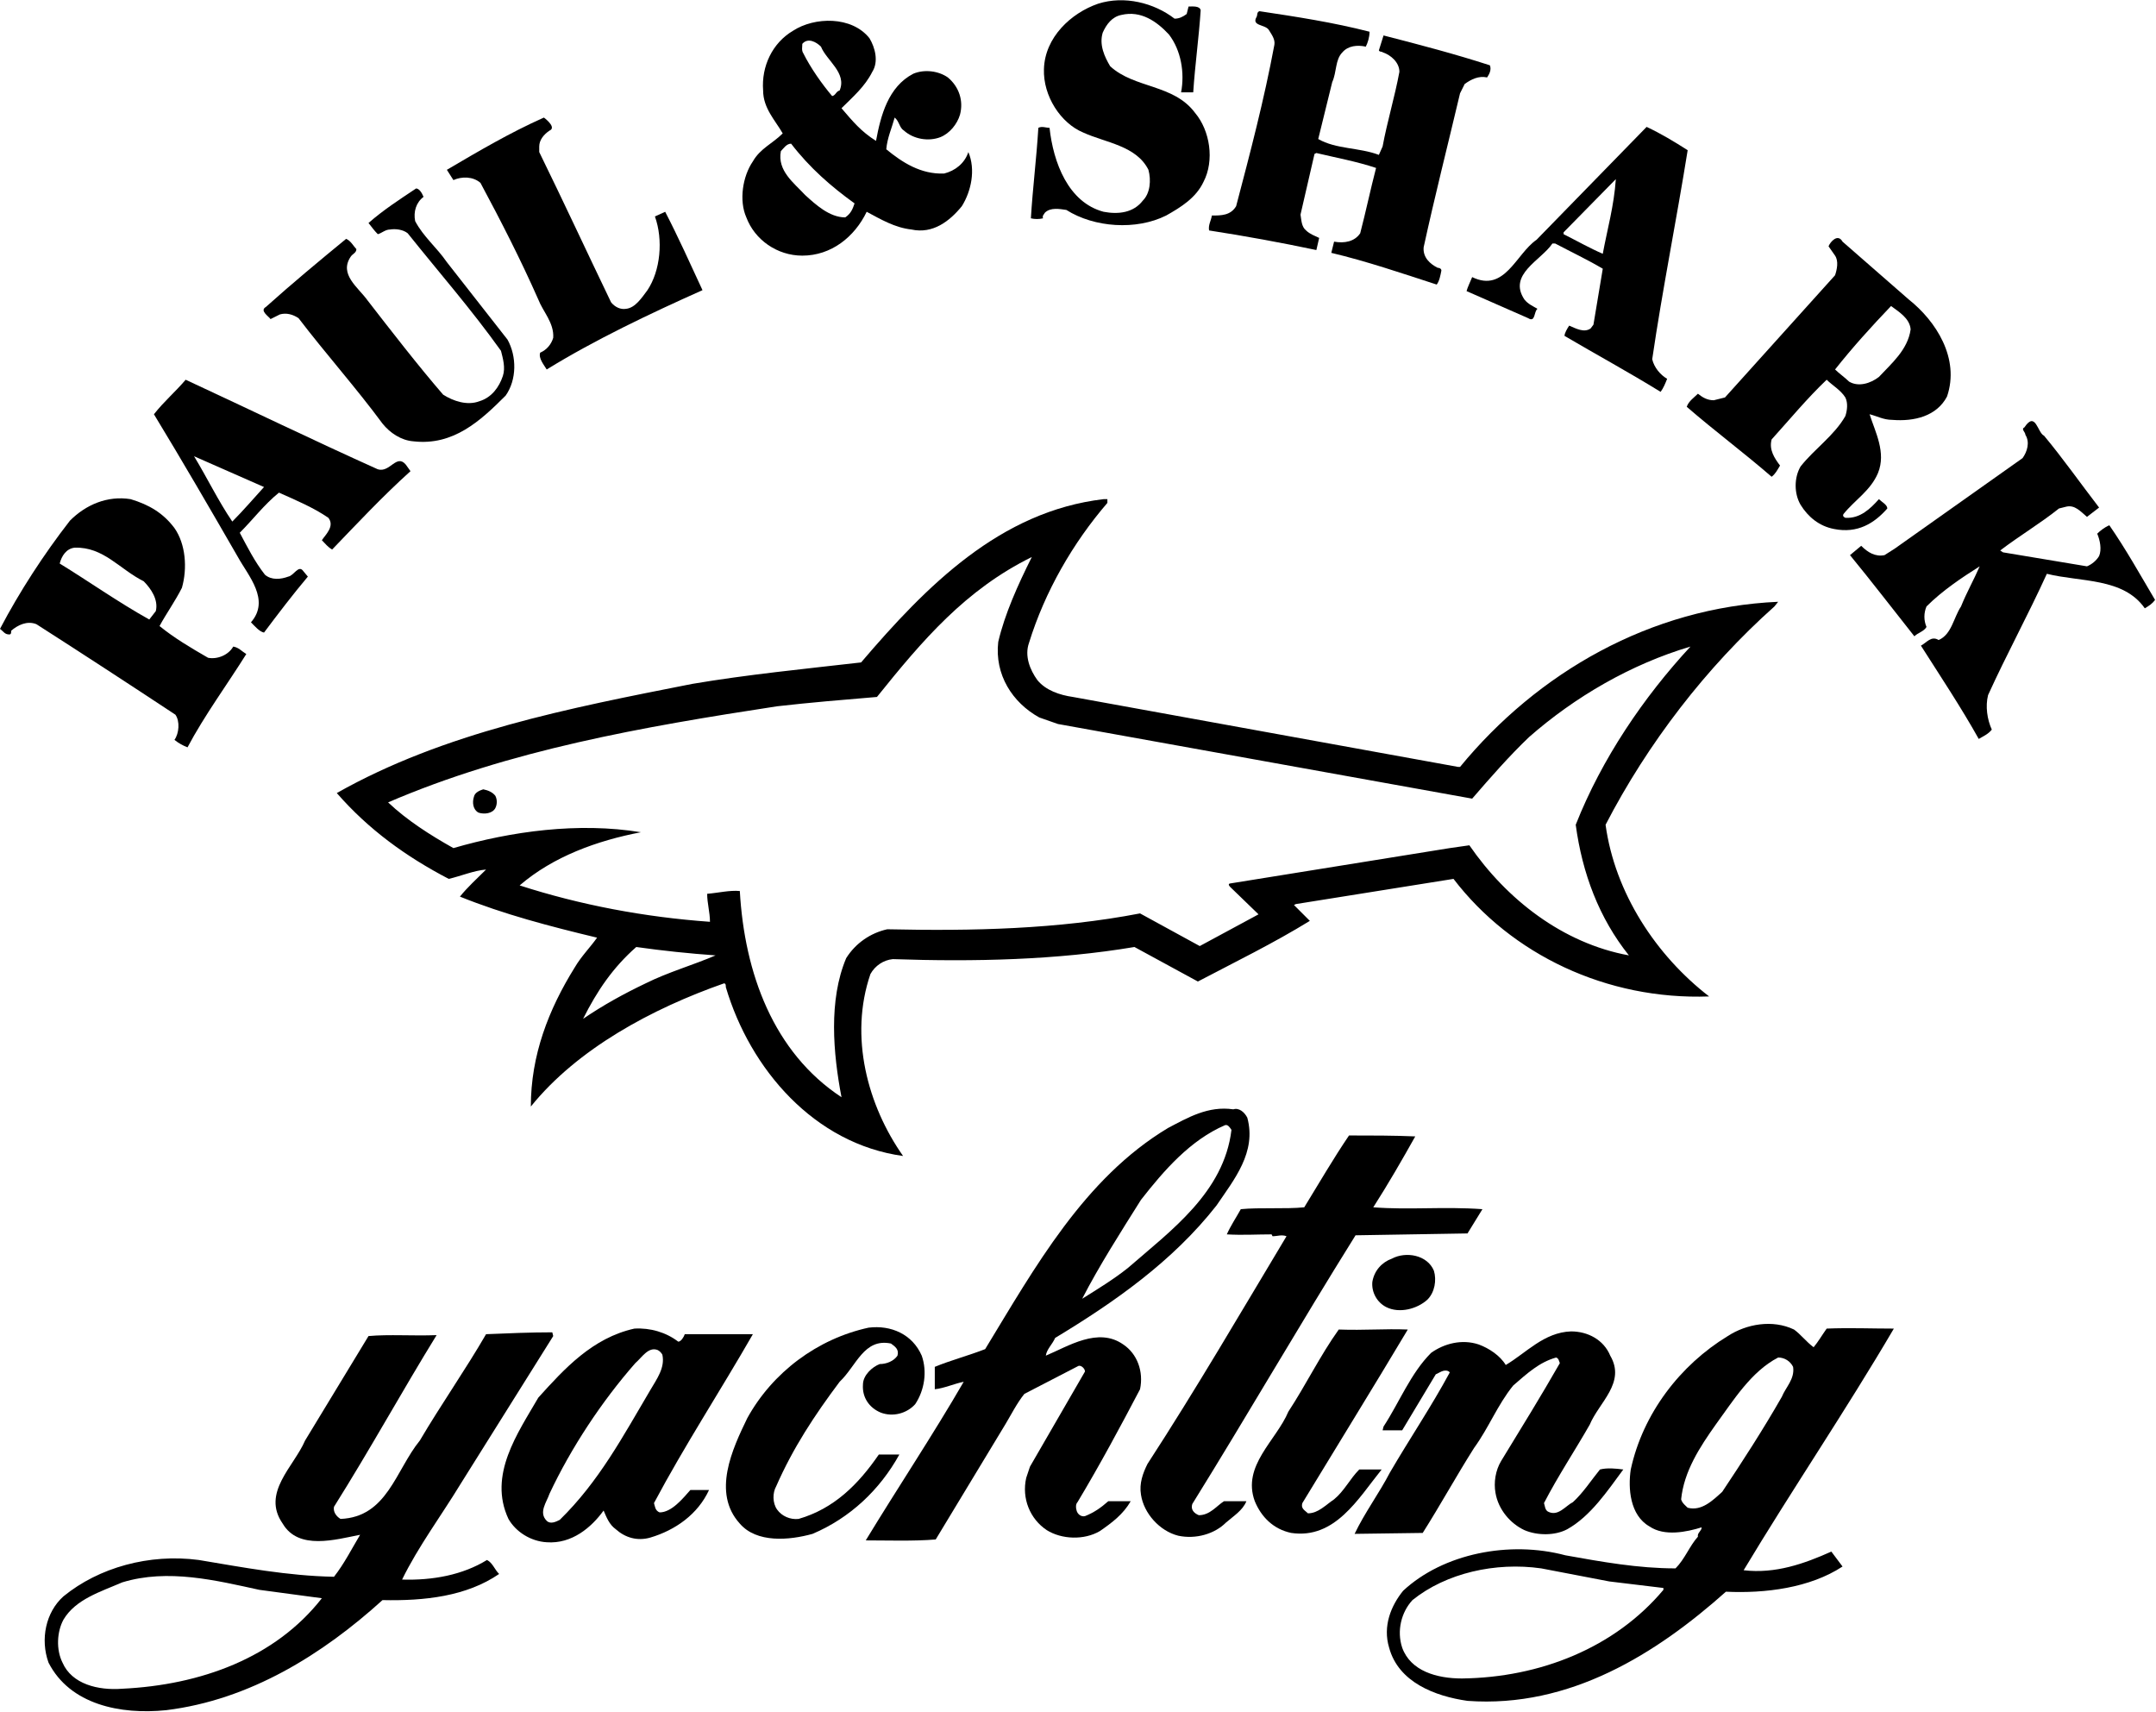 <svg xmlns="http://www.w3.org/2000/svg" viewBox="0 0 231.1 183.5"><path d="M125.9 2c.5 0 .9-.2 1.3-.5l.2-.8c.4 0 1.2-.1 1.3.4-.2 3-.6 5.8-.8 8.8h-1.3c.4-2.1 0-4.5-1.3-6.2-1.3-1.4-3-2.6-5.1-2.1-1 .2-1.6 1-2 1.9-.4 1.3.2 2.6.8 3.6 2.6 2.4 6.8 1.9 9.1 5 1.6 1.9 2.1 5.1.9 7.4-.8 1.7-2.4 2.7-4 3.6-3.2 1.6-7.7 1.3-10.7-.6-.7-.1-1.7-.3-2.3.3-.1.2-.3.3-.2.6-.4.1-.9.1-1.3 0 .2-3.3.6-6.4.8-9.7.4-.2.8 0 1.2 0 .4 3.7 2 8 5.8 9 1.6.3 3.2.1 4.2-1.2.8-.8.9-2.2.6-3.3-1.3-2.6-4.6-2.9-7-4-2.4-1-4.3-3.9-4.2-6.8.1-3.4 2.9-6 5.8-7 2.8-.9 6-.1 8.2 1.6"></path><path d="M146.8 3.4c0 .6-.2 1.2-.4 1.6-.9-.2-1.9-.1-2.5.6-.8.8-.6 2.1-1.1 3.2l-1.5 6.1c1.9 1.1 4.4.9 6.5 1.7l.4-.9c.5-2.7 1.3-5.3 1.8-8 0-1-.9-1.8-1.8-2.1-.1-.1-.3 0-.4-.2l.5-1.6c3.9 1 7.7 2 11.4 3.2.2.5-.1 1-.3 1.3-.9-.2-1.7.2-2.4.7l-.5 1c-1.3 5.5-2.7 11-3.9 16.5-.1 1.1.7 1.8 1.5 2.2.2 0 .4.1.4.3-.1.5-.2 1.1-.5 1.5-3.7-1.2-7.5-2.5-11.3-3.4l.3-1.2c1.1.2 2.2 0 2.8-.9.6-2.3 1.1-4.7 1.7-7-2.1-.7-4.3-1.1-6.4-1.6l-.2.1-1.5 6.5c.1.6.1 1.3.6 1.7.4.4 1 .6 1.4.8l-.3 1.3c-3.8-.8-7.6-1.5-11.5-2.1-.1-.6.2-1 .3-1.6 1 0 2 0 2.6-1 1.5-5.7 3-11.4 4.1-17.3.1-.6-.3-1.1-.6-1.6-.4-.6-1.9-.4-1.3-1.4.1-.2 0-.5.3-.6 4 .6 7.9 1.2 11.8 2.2"></path><path d="M58.9 14c-.6.4-1.1 1-1.1 1.7v.6c2.6 5.3 5.1 10.7 7.7 16.1.4.5 1 .8 1.6.7 1-.1 1.7-1.2 2.3-2 1.4-2.1 1.7-5.4.8-7.9l1.1-.5c1.4 2.7 2.7 5.6 4 8.4-5.6 2.5-11.5 5.3-16.7 8.5-.3-.5-.9-1.2-.7-1.8.7-.3 1.2-.9 1.4-1.6.1-1.6-1.1-2.8-1.6-4.1-1.9-4.3-4-8.4-6.2-12.5-.8-.7-2-.7-2.9-.3l-.7-1.1c3.4-2 6.8-4 10.4-5.6.4.3 1.3 1.1.6 1.4"></path><path d="M83.7 16.2c-.4 2.1 1.4 3.4 2.6 4.7 1.1 1 2.6 2.4 4.3 2.4.6-.4.8-.9 1-1.5-2.5-1.8-4.8-3.8-6.8-6.4-.5 0-.8.5-1.1.8M86 4.7c0 .3-.1.7.1 1 .8 1.6 2 3.3 3.1 4.6.4-.1.4-.5.8-.6.8-1.9-1.4-3.2-2-4.7-.5-.5-1.4-1-2-.3m7.2-.6c.6 1 1 2.5.3 3.6-.8 1.6-2.1 2.7-3.3 3.9 1.2 1.4 2.1 2.5 3.7 3.5.5-2.7 1.3-5.8 4-7.2 1.2-.5 2.7-.3 3.7.4 1.2 1 1.7 2.5 1.3 4-.3 1-1.1 2-2.1 2.4-1.3.5-2.9.2-3.9-.7-.5-.3-.5-1-1-1.4-.3 1.1-.8 2.2-.9 3.4 1.7 1.4 3.7 2.7 6.2 2.6 1.2-.3 2.2-1.1 2.6-2.3.8 1.9.3 4.2-.7 5.8-1.3 1.6-3.1 3-5.4 2.5-1.8-.2-3.3-1.1-4.8-1.9-1.3 2.7-3.8 4.7-6.9 4.7-2.7 0-5.1-1.7-6-4.1-.8-1.8-.4-4.4.7-6 .8-1.4 2.1-1.9 3.2-3-.8-1.4-2.1-2.7-2.1-4.6-.2-2.6 1-5.1 3.2-6.4 2.3-1.5 6.3-1.6 8.2.8"></path><path d="M173.2 19.2l-5.6 5.7v.2c1.4.7 2.8 1.5 4.2 2.1.5-2.7 1.2-5.1 1.4-8m7.7-3.1c-1.2 7.5-2.7 14.9-3.8 22.4.2.9.9 1.7 1.6 2.1-.2.5-.4 1-.7 1.4-3.4-2.1-6.9-4-10.3-6 0-.3.3-.8.5-1.1.7.3 1.6.8 2.3.3l.3-.4 1-6c-1.7-1-3.4-1.8-5.1-2.7h-.3c-1.2 1.8-4.8 3.3-3 6 .4.5.9.7 1.4 1-.4.3-.2 1.5-1 1l-6.6-2.9c.1-.4.4-1 .6-1.5 3.5 1.7 4.7-2.5 6.9-4l11.8-12.1c1.5.7 3 1.6 4.4 2.5"></path><path d="M45.4 21.1c-.8.6-1.1 1.6-.9 2.6.9 1.7 2.3 2.8 3.4 4.4l6.5 8.3c1 1.8 1 4.3-.2 6-2.7 2.7-5.6 5.4-9.9 4.9-1.3-.1-2.5-.9-3.3-1.9-2.8-3.8-6.1-7.5-9-11.3-.6-.4-1.3-.6-2-.4l-1 .5c-.2-.3-1.2-.9-.5-1.3 2.9-2.6 5.8-5 8.6-7.3.5.2.8.8 1.1 1.1 0 .4-.4.5-.6.8-1.3 1.9.8 3.3 1.8 4.7 2.4 3.1 5.5 7.1 8.1 10.1 1.1.7 2.6 1.2 3.9.7 1.3-.4 2.1-1.5 2.5-2.7.3-.9 0-1.9-.2-2.7-3.3-4.6-6.4-8.1-10-12.6-.5-.4-1.3-.5-1.9-.4-.5 0-.9.4-1.3.5-.4-.4-.6-.7-1-1.2 1.6-1.4 3.3-2.5 5.1-3.7.3 0 .6.4.8.9"></path><path d="M202.7 32.8c-2.1 2.2-4.1 4.4-6 6.8.4.4 1.1.9 1.5 1.3 1 .6 2.3.2 3.2-.5 1.3-1.4 3.1-2.9 3.4-5.1-.1-1.2-1.3-1.9-2.1-2.5zm1.9-.7c2.9 2.3 5.5 6.3 4.1 10.4-1.1 2.1-3.5 2.7-5.9 2.5-.9 0-1.6-.4-2.4-.6.6 1.9 1.8 4.1.9 6.3-.8 1.9-2.5 2.9-3.7 4.4-.1.2 0 .3.2.4 1.6.1 2.7-1 3.6-2 .3.3.9.6.9 1-1.4 1.6-3.2 2.7-5.7 2.2-1.6-.3-2.8-1.3-3.6-2.6-.7-1.2-.7-2.9 0-4.1 1.5-1.9 3.6-3.3 4.8-5.4.2-.6.3-1.4 0-2-.5-.8-1.4-1.3-2-1.9-2.1 2-4 4.3-5.9 6.4-.3 1.1.3 2 .9 2.8-.3.5-.5.9-.9 1.2-3-2.6-6.1-4.9-9.1-7.5.2-.6.8-1 1.2-1.4.5.4 1 .7 1.7.7l1.2-.3 11.8-13.1c.2-.6.4-1.5 0-2.1l-.7-1c.2-.5 1-1.4 1.5-.5l7.1 6.2z"></path><path d="M219.1 46.7c2 2.4 3.9 5.1 5.9 7.7l-1.3 1c-.7-.6-1.3-1.3-2.2-1.1l-.8.2c-2 1.6-4.2 2.9-6.3 4.5l.3.2 9 1.5c.5-.2 1-.6 1.3-1.1.3-.7.1-1.7-.2-2.4.3-.3.8-.7 1.3-.9 1.8 2.6 3.3 5.3 4.9 8-.3.4-.6.6-1.1.9-2.3-3.3-6.9-2.8-10.5-3.7-2 4.4-4.3 8.6-6.3 13-.3 1.2-.1 2.6.4 3.7-.4.5-.9.7-1.4 1-1.9-3.4-4.1-6.7-6.2-10 .6-.3 1.1-1.1 1.9-.6 1.4-.6 1.6-2.4 2.4-3.6.6-1.5 1.4-2.9 2-4.3-1.9 1.2-4 2.6-5.7 4.3-.3.7-.3 1.5 0 2.2-.3.5-.9.6-1.3 1-2.3-2.9-4.6-5.9-6.9-8.7l1.2-1c.7.7 1.5 1.2 2.5 1l1.1-.7 13.7-9.7c.5-.7.8-1.7.3-2.5 0-.3-.5-.6-.1-.8 1.2-1.8 1.4.6 2.1.9"></path><path d="M20.8 48.9c1.4 2.3 2.6 4.8 4.1 7 1.2-1.2 2.3-2.5 3.4-3.7l-7.5-3.3zm19.7 1.4c1.3.4 2-1.7 3-.5l.5.7c-3 2.7-5.8 5.7-8.4 8.4-.5-.3-.7-.6-1.1-1 .4-.6 1.4-1.5.7-2.4-1.6-1.1-3.5-1.9-5.3-2.7-1.6 1.3-2.8 2.9-4.2 4.3.8 1.5 1.6 3.1 2.7 4.5.7.6 1.7.5 2.5.2.6-.1 1.1-1.3 1.6-.6l.5.6c-1.6 1.9-3.2 4-4.7 6-.5-.1-1-.7-1.4-1.1 2.1-2.4-.3-5-1.4-7-3-5.2-5.9-10.2-9-15.3 1.1-1.4 2.3-2.4 3.4-3.7 6.9 3.2 13.7 6.5 20.6 9.6z"></path><path d="M8 58.7c-.9.1-1.4.9-1.6 1.7 3.1 1.9 6.2 4.1 9.6 6l.7-.9c.3-1.2-.5-2.4-1.3-3.2-2.6-1.3-4.3-3.7-7.4-3.6m10.7-2.1c1.2 1.7 1.4 4.3.8 6.4-.7 1.4-1.7 2.8-2.4 4.1 1.6 1.3 3.3 2.3 5.2 3.4 1 .2 2.2-.3 2.7-1.2.6.1.9.5 1.4.8-2 3.2-4.5 6.6-6.3 10-.5-.2-.9-.4-1.4-.8.5-.7.6-2 .1-2.7-5-3.3-9.9-6.5-14.9-9.7-1-.4-2 .1-2.7.7 0 .2 0 .4-.2.4-.5 0-.6-.3-1-.6 2.1-4 4.7-8 7.5-11.6 1.7-1.7 4-2.7 6.5-2.3 2 .6 3.5 1.5 4.7 3.1"></path><path d="M131.3 120.6c-3.7 1.6-6.5 4.8-9 8-2.2 3.5-4.5 7.1-6.3 10.6 1.6-1 3.4-2.1 4.9-3.3 4.6-4 10.3-8.1 11.1-14.8-.2-.3-.4-.6-.7-.5m2.4-.8c1 3.7-1.4 6.6-3.3 9.4-4.7 6-11 10.4-17.3 14.2-.3.7-.9 1.2-1 1.9 2.4-1 5.6-3.1 8.3-1.2 1.5 1 2.2 2.9 1.8 4.8-2.1 4-4.3 8.1-6.7 12.1-.2.2-.2.6-.1.9.1.4.5.7.9.6 1-.4 1.7-.9 2.5-1.6h2.4c-.8 1.4-2 2.3-3.3 3.2-1.7 1-4.1.9-5.7-.1-1.8-1.2-2.7-3.4-2.2-5.6l.4-1.2 5.9-10.2c0-.3-.4-.7-.7-.6l-5.8 3c-.8 1-1.4 2.2-2 3.2-2.5 4.1-5 8.3-7.5 12.4-2.3.2-5.3.1-7.5.1 3.4-5.6 7.2-11.3 10.5-17-1 .2-2.1.7-3.1.8v-2.4c1.7-.7 3.6-1.2 5.4-1.9 5.3-8.7 10.6-18.3 19.6-23.7 2.1-1.1 4.3-2.4 7-2 .6-.2 1.2.3 1.5.9"></path><path d="M151.7 121.8c-1.4 2.5-2.9 5.1-4.5 7.6 3.9.3 7.5-.1 11.7.2l-1.6 2.6-12 .2c-6 9.6-11.6 19.3-17.5 28.8-.2.6.2 1 .7 1.2 1.2 0 1.9-1 2.7-1.5h2.4c-.4 1-1.4 1.6-2.2 2.3-1.2 1.2-3.2 1.8-5.1 1.4-2-.5-3.7-2.4-4-4.4-.2-1.2.2-2.3.7-3.3 5.2-8 10.1-16.4 14.9-24.4-.5-.2-1 0-1.5 0l-.1-.2c-1.6 0-3.1.1-4.8 0 .4-.9 1-1.8 1.5-2.7 2-.2 4.8 0 6.8-.2 1.6-2.6 3.1-5.2 4.8-7.7 2.4 0 4.8 0 7.1.1"></path><path d="M153.7 136.2c.3 1 .1 2.3-.7 3.1-1.1 1-3 1.5-4.4.8-1-.5-1.6-1.6-1.5-2.7.2-1.2 1-2.1 2.1-2.5 1.5-.8 3.8-.4 4.5 1.3"></path><path d="M98.8 145.3c.6 1.7.3 3.7-.7 5.2-.9 1-2.4 1.4-3.7.9-1.2-.5-2-1.6-1.9-3 0-1 1-1.9 1.8-2.2.7 0 1.5-.3 1.9-.9.2-.7-.3-1-.7-1.3-2.9-.6-3.7 2.4-5.5 4.1-2.7 3.6-5 7.1-6.8 11.2-.4.7-.4 1.8.1 2.5s1.4 1.1 2.3 1c3.8-1.1 6.4-3.7 8.6-6.9h2.2c-2.1 3.8-5.3 6.8-9.3 8.5-2.5.7-6 1-7.8-1.1-3-3.3-.8-8 .8-11.3 2.7-4.9 7.5-8.5 13-9.7 2.4-.3 4.7.7 5.7 3"></path><path d="M150.9 142.5c-3.7 6.2-7.6 12.5-11.3 18.6-.2.6.3.8.6 1.1 1.1 0 1.9-.9 2.8-1.5 1.1-.9 1.7-2.2 2.7-3.2h2.4c-2.5 3.1-5 7.5-9.7 6.8-1.9-.4-3.2-1.7-3.9-3.4-1.4-3.8 2.3-6.5 3.6-9.6 1.9-2.9 3.4-6 5.4-8.8 2.8.1 4.9-.1 7.4 0"></path><path d="M172.6 145.3c1.7 2.9-1.2 5-2.2 7.4-1.6 2.8-3.4 5.5-4.9 8.4.1.3.1.7.4.9 1.1.6 1.9-.6 2.7-1 1.1-1 2-2.4 2.9-3.5.8-.2 1.7-.1 2.5 0-1.7 2.3-3.5 5-6 6.4-1.3.7-3.2.7-4.6.1-1.5-.7-2.8-2.2-3.1-4-.2-1.1 0-2.4.6-3.4 2.2-3.6 4.3-7 6.3-10.5-.1-.2-.1-.5-.4-.6-1.8.5-3.1 1.7-4.6 3-1.7 2.1-2.6 4.5-4.2 6.7-1.9 3-3.6 6.1-5.5 9.1l-7.3.1c1.1-2.3 2.6-4.3 3.8-6.6 2.1-3.6 4.4-7 6.4-10.7-.2-.3-.7-.2-.9-.1l-.6.3-3.6 6h-2.1l.1-.4c1.7-2.6 2.9-5.7 5.1-7.9 1.4-1 3.3-1.5 5.1-.9 1.1.4 2.3 1.2 2.9 2.2 2.2-1.3 4.1-3.5 7-3.6 1.8 0 3.5.9 4.2 2.6"></path><path d="M70.5 144.7c-1-.4-1.7.8-2.4 1.4-3.6 4.1-6.9 9.1-9.2 14-.3.9-1.2 2-.3 2.9.4.4 1 .1 1.4-.1 4.2-4.1 6.8-9 9.7-13.9.7-1.2 1.6-2.4 1.3-3.8-.1-.2-.3-.4-.5-.5m2.2-.9c.3 0 .6-.5.7-.8h7.3c-3.5 6.1-7.3 11.9-10.6 18.1.1.3.1.8.6 1 1.3 0 2.5-1.5 3.3-2.4h2c-1.2 2.6-3.6 4.3-6.3 5.1-1.4.4-2.7 0-3.7-.9-.7-.5-1-1.3-1.3-2-1.3 1.8-3.4 3.6-6.1 3.4-1.7-.1-3.3-1.1-4.1-2.5-2.2-4.7 1-9.2 3.2-13 2.8-3.1 5.8-6.4 10.3-7.4 1.7-.1 3.4.4 4.7 1.4"></path><path d="M165.2 168.1c-4.9-.7-10.2.5-13.8 3.4-1.2 1.3-1.7 3.3-1.1 5.1.9 2.5 3.7 3.3 6.4 3.3 8.4-.1 16.4-3.3 21.6-9.5v-.2l-5.8-.7-7.3-1.4zm25.4-22.6c-2.9 1.5-4.8 4.6-6.7 7.2-1.7 2.4-3.4 5-3.7 8 .1.4.5.7.7.9 1.5.4 2.7-.8 3.7-1.7 2.2-3.3 4.4-6.7 6.4-10.2.4-1 1.4-1.9 1.2-3.2-.3-.6-.9-1-1.6-1zm3.8-1.1c.5-.6.9-1.3 1.4-2 2.4-.1 4.8 0 7.2 0-5.1 8.7-11 17.4-16.1 25.9 3.4.4 6.5-.7 9.4-2l1.2 1.6c-3.5 2.3-8.3 2.9-12.5 2.7-7.4 6.6-16.7 12.5-27.7 11.7-3.5-.5-7.4-2-8.4-5.7-.7-2.3.2-4.5 1.5-6.1 4.3-4 11.4-5.4 17.4-3.8 3.9.7 7.8 1.4 11.8 1.4 1-1 1.5-2.4 2.4-3.4-.1-.4.4-.6.4-1-1.6.5-4 1-5.6-.1-2.1-1.2-2.3-4.1-2-6.1 1.3-6 5.3-11.2 10.4-14.3 2-1.3 4.8-1.8 7.1-.7.7.5 1.3 1.3 2.1 1.9z"></path><path d="M27.8 170.4c-4.6-1-9.8-2.3-14.7-.8-2.3 1-5 1.8-6.3 4-.7 1.3-.8 3.2-.1 4.6 1 2.3 3.8 3 6.4 2.8 8.4-.4 16.4-3.3 21.4-9.7l-6.7-.9zm31.5-27.2L49.4 159c-2 3.3-4.6 6.8-6.3 10.3 3.3.1 6.5-.5 9.1-2.1.6.3.8 1 1.3 1.5-3.5 2.4-8 2.9-12.5 2.8-6.4 5.8-14.2 10.7-23.2 11.8-4.9.5-10.3-.6-12.6-5.1-.9-2.5-.3-5.4 1.6-7.1 3.8-3.1 9.2-4.6 14.5-3.9 4.8.8 9.5 1.7 14.5 1.8 1.1-1.4 1.9-3 2.8-4.5-2.6.5-6.6 1.7-8.3-1.2-2.3-3.3 1.2-6.1 2.4-8.9l6.8-11.2c2.2-.2 4.8 0 7.3-.1-3.7 6-7.1 12.2-11 18.4-.1.5.2 1 .7 1.3 5-.2 5.9-5.2 8.5-8.4 2.3-3.9 4.9-7.6 7.1-11.4 2.4-.1 4.8-.2 7.1-.2l.1.4z"></path><g class="squalo"><path d="M68.2 101.5c-2.5 2.2-4.2 4.7-5.7 7.7 2.2-1.5 4.4-2.7 6.7-3.8 2.4-1.2 5.2-2 7.5-3-2.8-.2-5.7-.5-8.5-.9zm42.4-41.8c-7.1 3.5-11.7 8.9-16.6 15-3.6.3-7.2.6-10.7 1-14.4 2.2-28.7 4.7-41.7 10.3 2 1.9 4.5 3.5 7 4.9 6.2-1.8 13.4-2.8 20.1-1.7-4.7.9-9.4 2.6-13 5.7 6.5 2.1 13.4 3.4 20.4 3.9 0-1-.3-2-.3-3 1.2-.1 2.4-.4 3.5-.3.5 8.8 3.6 17.3 10.9 22.1-.9-4.7-1.4-10.4.5-14.9 1-1.6 2.6-2.7 4.4-3.1 9.1.2 18.3 0 27.1-1.7l6.4 3.5 6.3-3.4-3-2.9c-.1-.1-.3-.3-.1-.4l23.6-3.8 2.1-.3c4 5.8 10 10.5 17.1 11.8-3.2-4-5-8.8-5.7-14 2.8-7.1 7.3-13.7 12.3-19.1-6.4 1.9-12.4 5.4-17.3 9.7-2.1 2-4.2 4.4-6.1 6.6l-44.4-8-2-.7c-2.9-1.6-4.8-4.6-4.4-8.1.7-3 2.1-6.1 3.6-9.1zm8.1-5.8c-3.7 4.3-6.7 9.5-8.4 15-.5 1.4.1 2.9.9 4 .9 1.1 2.4 1.6 3.8 1.8l41.3 7.5h.2c8.3-10.1 20.4-17.1 34.1-17.7l-.4.5c-7.3 6.5-13.6 14.7-18.1 23.4 1 7.3 5.4 14 11.1 18.4-11 .4-21.2-4.5-27.4-12.6l-16.9 2.7-.2.1 1.7 1.7c-3.9 2.4-8 4.4-12 6.5l-6.8-3.7c-8.3 1.4-17.2 1.6-25.9 1.3-1 .1-1.9.7-2.4 1.6-2.3 6.7-.3 14.1 3.5 19.5-9.5-1.3-16.4-9.3-19-18.1 0-.2 0-.4-.2-.4-7.7 2.7-15.7 7-20.7 13.2 0-5.5 1.9-10.4 4.7-14.9.7-1.2 1.7-2.2 2.4-3.2-5-1.2-10-2.5-14.7-4.4.8-1 1.8-1.9 2.8-2.9-1.3.1-2.7.7-4 1-4.6-2.4-8.6-5.3-12-9.2 11.5-6.5 24.9-9.1 38.1-11.7 5.9-1 12-1.6 18.1-2.3 7-8.2 14.9-16.2 26-17.5h.4v.4z"></path><path d="M53.1 85.3c.2.4.2.9 0 1.3-.3.6-1.2.7-1.8.5-.6-.3-.7-1.1-.5-1.7.1-.5.7-.7 1-.8.5.1 1 .3 1.3.7"></path></g></svg>
